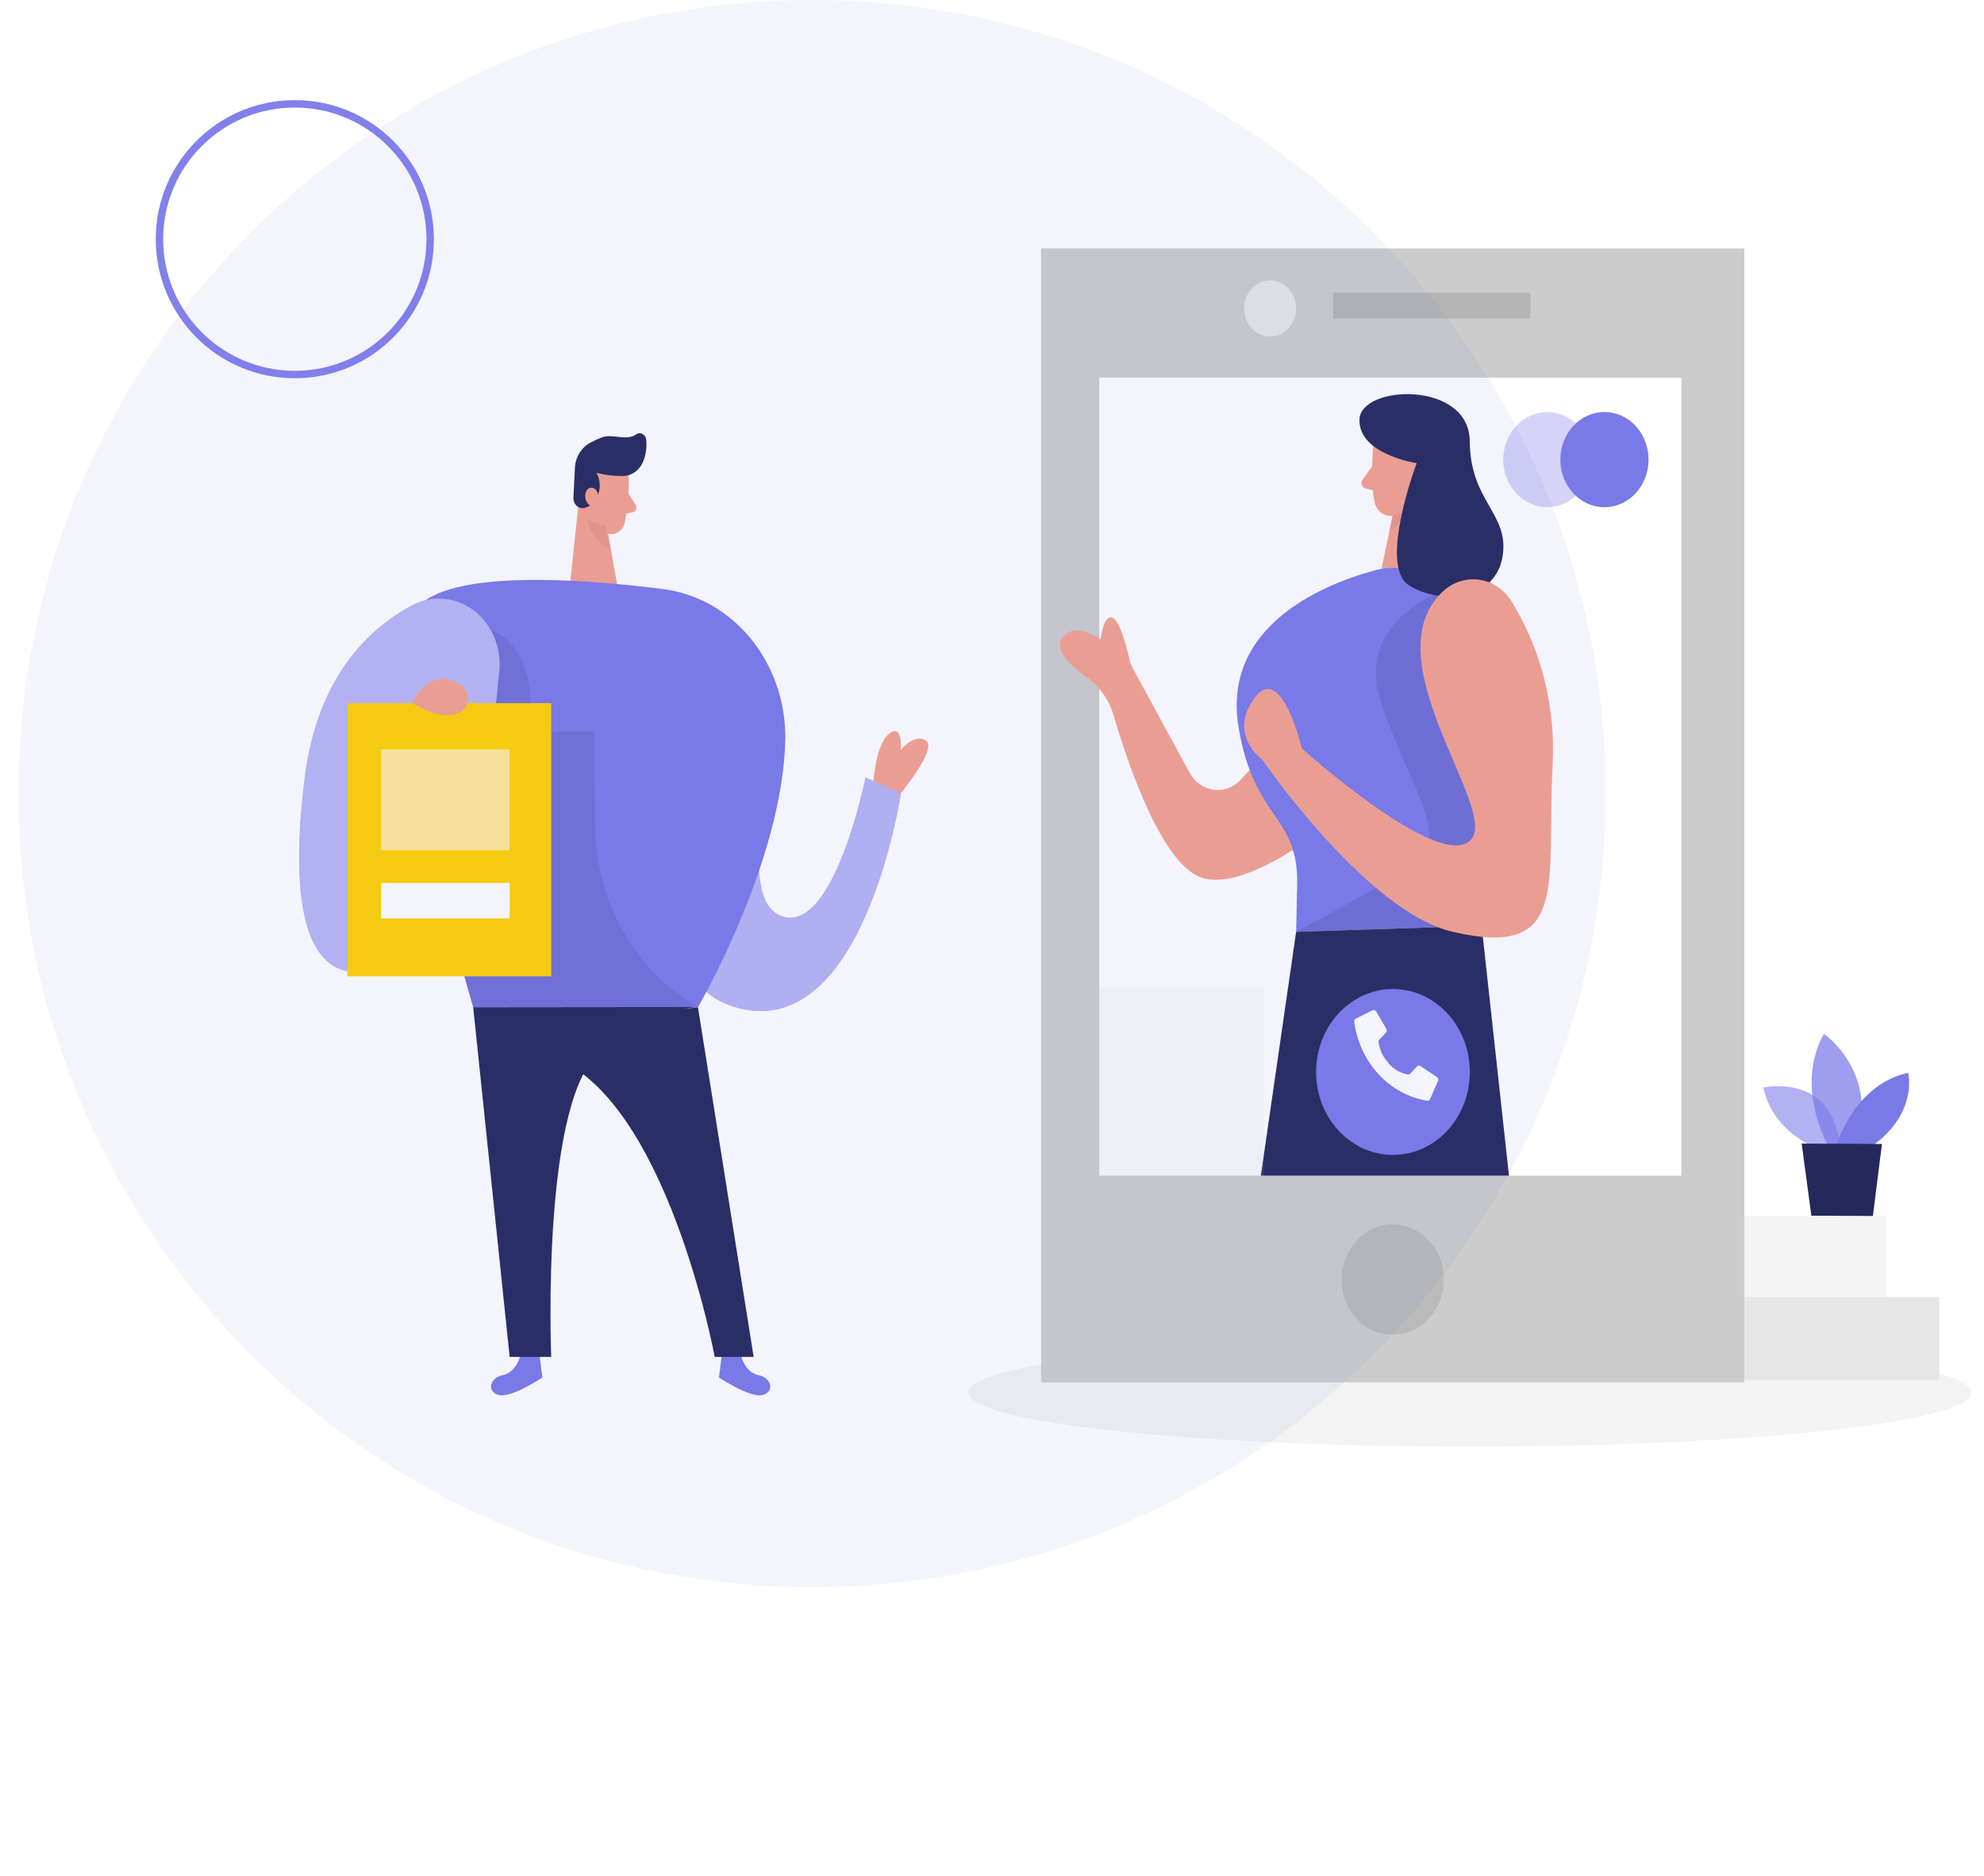 <svg width="535" height="506" viewBox="0 0 535 506" fill="none" xmlns="http://www.w3.org/2000/svg">
    <path opacity="0.45" d="M396.388 390.116C471.077 390.116 531.624 383.586 531.624 375.53C531.624 367.474 471.077 360.943 396.388 360.943C321.7 360.943 261.152 367.474 261.152 375.53C261.152 383.586 321.7 390.116 396.388 390.116Z" fill="#E6E6E6"/>
    <path d="M186.627 168.915C186.627 168.915 207.518 174.661 207.668 193.329C207.819 211.997 198.411 244.677 211.847 247.344C225.283 250.011 233.394 209.669 233.394 209.669L242.952 213.839C242.952 213.839 232.752 282.75 197.537 271.39C162.321 260.03 186.627 168.915 186.627 168.915Z" fill="#7A79E8"/>
    <path opacity="0.44" d="M186.627 168.915C186.627 168.915 207.518 174.661 207.668 193.329C207.819 211.997 198.411 244.677 211.847 247.344C225.283 250.011 233.394 209.669 233.394 209.669L242.952 213.839C242.952 213.839 232.752 282.75 197.537 271.39C162.321 260.03 186.627 168.915 186.627 168.915Z" fill="white"/>
    <path d="M235.551 210.642C235.551 210.642 236.097 200.667 239.811 197.823C243.525 194.98 242.897 202.243 242.897 202.243C242.897 202.243 246.611 197.573 249.724 199.739C252.838 201.905 242.897 213.913 242.897 213.913L235.551 210.642Z" fill="#F4A28C"/>
    <path d="M169.515 128.043C169.691 132.453 169.319 136.868 168.409 141.171C168.272 141.681 168.042 142.155 167.732 142.567C167.422 142.98 167.039 143.321 166.605 143.571C166.171 143.82 165.695 143.974 165.205 144.023C164.715 144.071 164.222 144.013 163.753 143.853C162.224 143.457 160.833 142.595 159.746 141.37C158.659 140.144 157.922 138.607 157.622 136.942L155.697 129.914C155.457 128.465 155.639 126.971 156.219 125.639C156.798 124.306 157.746 123.2 158.933 122.473C163.193 119.394 169.529 123.195 169.515 128.043Z" fill="#F4A28C"/>
    <path d="M156.243 133.509L153.512 159.367L166.825 159.972L163.466 140.906L156.243 133.509Z" fill="#F4A28C"/>
    <path d="M167.671 128.367C165.371 128.365 163.08 128.074 160.844 127.498C161.46 128.605 161.763 129.883 161.715 131.174C161.666 132.465 161.268 133.712 160.57 134.762C160.207 135.354 159.734 135.86 159.182 136.247C158.63 136.635 158.011 136.897 157.362 137.016C157.004 137.06 156.641 137.019 156.3 136.895C155.958 136.771 155.646 136.567 155.385 136.299C155.125 136.03 154.922 135.703 154.792 135.341C154.661 134.979 154.606 134.59 154.631 134.202L155.013 126.452C155.045 124.989 155.443 123.562 156.164 122.323C156.885 121.083 157.903 120.076 159.109 119.409C160.156 118.85 161.232 118.358 162.332 117.935C165.063 116.875 169.009 119.011 171.521 117.14C171.774 116.962 172.064 116.857 172.364 116.834C172.665 116.811 172.966 116.871 173.239 117.008C173.512 117.145 173.749 117.355 173.926 117.617C174.103 117.88 174.216 118.187 174.252 118.51C174.553 121.634 173.856 126.496 169.897 128.013C169.177 128.26 168.426 128.379 167.671 128.367Z" fill="#24285B"/>
    <path d="M161.432 134.482C161.432 134.482 161.432 131.432 159.356 131.535C157.281 131.638 157.117 136.102 159.984 136.633L161.432 134.482Z" fill="#F4A28C"/>
    <path d="M169.49 133.052L171.415 136.191C171.526 136.371 171.593 136.578 171.608 136.793C171.624 137.009 171.589 137.225 171.505 137.421C171.422 137.617 171.293 137.788 171.132 137.915C170.97 138.043 170.781 138.124 170.582 138.15L167.77 138.681L169.49 133.052Z" fill="#F4A28C"/>
    <path opacity="0.31" d="M163.275 141.525C161.574 141.548 159.904 141.036 158.469 140.051C158.469 140.051 158.66 144.854 164.436 148.125L163.275 141.525Z" fill="#CE8172"/>
    <path d="M140.322 365.584C140.322 365.584 139.216 370.137 135.557 370.844C131.897 371.552 131.242 375.53 134.656 376.222C138.069 376.915 146.248 371.478 146.248 371.478L145.525 365.746L140.322 365.584Z" fill="#7A79E8"/>
    <path d="M199.801 365.584C199.801 365.584 200.907 370.137 204.567 370.844C208.226 371.551 208.882 375.53 205.468 376.222C202.054 376.915 193.875 371.463 193.875 371.463L194.599 365.732L199.801 365.584Z" fill="#7A79E8"/>
    <path d="M211.765 199.517C211.922 189.508 208.617 179.794 202.494 172.272C196.372 164.751 187.871 159.96 178.652 158.837C160.669 156.553 128.13 153.754 115.554 161.342C97.803 172.068 127.597 271.611 127.597 271.611H188.211C188.211 271.611 211.028 232.448 211.765 199.517Z" fill="#7A79E8"/>
    <path opacity="0.08" d="M132.442 169.961C132.442 169.961 146.097 174.028 142.424 197.263H160.175L160.461 222.665C160.579 232.722 163.202 242.561 168.055 251.149C172.908 259.737 179.812 266.759 188.044 271.478L188.208 271.567H127.595L125.219 263.257L132.442 169.961Z" fill="black"/>
    <path d="M134.657 180.746C134.929 177.617 134.423 174.465 133.19 171.617C131.958 168.768 130.044 166.326 127.646 164.541C125.248 162.756 122.452 161.694 119.546 161.463C116.641 161.232 113.731 161.841 111.117 163.228C98.582 169.961 85.391 183.384 82.114 210.126C76.27 257.702 88.409 270.845 111.171 256.877C126.096 247.712 132.213 207.415 134.657 180.746Z" fill="#7A79E8"/>
    <path opacity="0.46" d="M134.657 180.746C134.929 177.617 134.423 174.465 133.19 171.617C131.958 168.768 130.044 166.326 127.646 164.541C125.248 162.756 122.452 161.694 119.546 161.463C116.641 161.232 113.731 161.841 111.117 163.228C98.582 169.961 85.391 183.384 82.114 210.126C76.27 257.702 88.409 270.845 111.171 256.877C126.096 247.712 132.213 207.415 134.657 180.746Z" fill="white"/>
    <g filter="url(#filter0_b_1213_8833)">
        <path d="M148.638 189.616H93.664V263.286H148.638V189.616Z" fill="#FFD200"/>
    </g>
    <path d="M111.168 189.616C111.168 189.616 115.019 180.378 122.72 183.855C130.421 187.333 125.178 198.309 111.168 189.616Z" fill="#F4A28C"/>
    <path opacity="0.58" d="M137.443 202.081H102.773V229.28H137.443V202.081Z" fill="white"/>
    <path d="M137.443 238.106H102.773V247.668H137.443V238.106Z" fill="white"/>
    <path d="M127.598 271.611L137.429 365.908H148.64C148.64 365.908 145.704 294.655 162.581 283.074C179.458 271.493 188.211 271.552 188.211 271.552L127.598 271.611Z" fill="#24285B"/>
    <path d="M188.208 271.611L203.228 365.908H192.728C192.728 365.908 179.769 295.819 148.609 284.871C148.637 284.827 167.193 273.88 188.208 271.611Z" fill="#24285B"/>
    <path d="M522.967 349.775H457.848V372.126H522.967V349.775Z" fill="#E6E6E6"/>
    <path opacity="0.43" d="M508.725 327.909H443.605V350.261H508.725V327.909Z" fill="#E6E6E6"/>
    <path opacity="0.58" d="M491.318 310.14C491.318 310.14 478.319 306.309 475.492 293.255C475.492 293.255 495.633 288.835 496.206 311.289L491.318 310.14Z" fill="#7A79E8"/>
    <path opacity="0.73" d="M492.899 308.74C492.899 308.74 483.818 293.255 491.82 278.786C491.82 278.786 507.127 289.277 500.327 308.785L492.899 308.74Z" fill="#7A79E8"/>
    <path d="M495.25 308.755C495.25 308.755 500.043 292.401 514.544 289.306C514.544 289.306 517.275 299.93 505.15 308.799L495.25 308.755Z" fill="#7A79E8"/>
    <path d="M485.828 308.387L488.45 327.836L505.04 327.909L507.484 308.49L485.828 308.387Z" fill="#24285B"/>
    <path d="M470.371 67H280.734V372.76H470.371V67Z" fill="#CCCCCC"/>
    <path d="M453.396 101.846H296.422V317.036H453.396V101.846Z" fill="white"/>
    <path opacity="0.12" d="M412.679 78.949H359.508V85.918H412.679V78.949Z" fill="black"/>
    <path d="M342.495 90.751C346.371 90.751 349.514 87.36 349.514 83.178C349.514 78.995 346.371 75.605 342.495 75.605C338.619 75.605 335.477 78.995 335.477 83.178C335.477 87.36 338.619 90.751 342.495 90.751Z" fill="#E6E6E6"/>
    <path d="M346.549 196.836L334.738 210.096C333.797 211.156 332.642 211.967 331.363 212.465C330.084 212.964 328.715 213.136 327.364 212.969C326.013 212.802 324.716 212.301 323.574 211.503C322.432 210.706 321.477 209.634 320.783 208.372L305.489 180.275C305.069 179.498 304.756 178.659 304.561 177.785C303.892 174.838 302.062 167.471 300.028 166.602C297.46 165.57 296.819 172.377 296.819 172.377C296.819 172.377 289.431 167.058 286.236 172.377C284.325 175.53 288.967 179.744 293.064 182.691C296.496 185.094 299.049 188.708 300.287 192.917C304.206 206.28 313.778 234.643 325.029 236.986C339.79 240.051 365.843 216.064 365.843 216.064L346.549 196.836Z" fill="#F4A28C"/>
    <path d="M375.209 152.781C375.209 152.781 328.196 160.988 333.972 196.04C338.151 221.427 350.358 219.615 349.784 238.975L349.511 251.278L399.515 249.643C399.515 249.643 396.333 225.361 402.587 208.093C408.841 190.825 426.005 148.17 375.209 152.781Z" fill="#7A79E8"/>
    <path d="M386.094 122.488L388.279 153.076L372.562 153.164L377.287 130.872L386.094 122.488Z" fill="#F4A28C"/>
    <path opacity="0.09" d="M389.288 159.308C389.288 159.308 364.86 167.206 372.561 189.911C380.262 212.616 392.524 227.011 380.18 234.26C367.836 241.509 349.457 251.278 349.457 251.278H391.787L401.836 239.491L410.534 205.337L389.288 159.308Z" fill="black"/>
    <path opacity="0.31" d="M376.059 135.734C378.046 135.374 379.892 134.396 381.37 132.92C381.37 132.92 380.729 138.489 374.543 143.513L376.059 135.734Z" fill="#CE8172"/>
    <path d="M370.321 119.91C370.321 119.91 369.365 129.222 370.676 135.469C370.804 136.072 371.042 136.643 371.376 137.147C371.709 137.651 372.132 138.078 372.619 138.406C373.106 138.733 373.649 138.953 374.215 139.053C374.781 139.154 375.361 139.132 375.919 138.99C378.828 138.224 382.542 136.294 383.62 131.373L386.351 123.269C386.752 121.582 386.658 119.803 386.08 118.177C385.503 116.551 384.472 115.159 383.129 114.193C378.363 110.274 370.635 114.222 370.321 119.91Z" fill="#F4A28C"/>
    <path d="M349.513 251.278L339.996 317.036H406.904L399.531 249.642L349.513 251.278Z" fill="#24285B"/>
    <path d="M379.359 128.161C379.359 128.161 379.51 124.566 382.008 124.904C384.507 125.243 384.33 130.459 380.916 130.798L379.359 128.161Z" fill="#F4A28C"/>
    <path d="M369.94 125.818L367.442 129.354C367.293 129.553 367.196 129.79 367.158 130.042C367.12 130.294 367.144 130.552 367.227 130.791C367.309 131.031 367.448 131.242 367.629 131.406C367.811 131.57 368.028 131.68 368.261 131.726L371.565 132.492L369.94 125.818Z" fill="#F4A28C"/>
    <path d="M382.011 124.905C382.011 124.905 371.578 152.531 379.935 157.835C388.292 163.139 403.148 161.975 405.155 150.203C407.163 138.43 396.43 135.469 396.334 119.011C396.239 102.553 366.909 103.702 366.594 113.117C366.28 122.532 382.011 124.905 382.011 124.905Z" fill="#24285B"/>
    <path d="M389.289 159.308C390.651 158.093 392.237 157.204 393.941 156.699C395.645 156.194 397.429 156.085 399.175 156.379C400.921 156.673 402.589 157.363 404.07 158.404C405.55 159.445 406.81 160.812 407.764 162.417C415.638 175.324 419.467 190.615 418.688 206.044C416.981 238.798 423.494 258.645 391.734 251.278C368.521 245.9 340.392 204.895 340.392 204.895C340.392 204.895 330.984 198.162 338.262 188.246C345.54 178.33 351.084 201.86 351.084 201.86C351.084 201.86 389.166 236.131 396.868 226.156C403.613 217.404 369.545 177.343 389.289 159.308Z" fill="#F4A28C"/>
    <path d="M432.655 136.78C439.223 136.78 444.548 131.034 444.548 123.947C444.548 116.859 439.223 111.114 432.655 111.114C426.086 111.114 420.762 116.859 420.762 123.947C420.762 131.034 426.086 136.78 432.655 136.78Z" fill="#7A79E8"/>
    <path opacity="0.32" d="M417.253 136.78C423.821 136.78 429.146 131.034 429.146 123.947C429.146 116.859 423.821 111.114 417.253 111.114C410.684 111.114 405.359 116.859 405.359 123.947C405.359 131.034 410.684 136.78 417.253 136.78Z" fill="#7A79E8"/>
    <g filter="url(#filter1_d_1213_8833)">
        <path d="M375.618 307.444C387.066 307.444 396.346 297.43 396.346 285.078C396.346 272.725 387.066 262.711 375.618 262.711C364.171 262.711 354.891 272.725 354.891 285.078C354.891 297.43 364.171 307.444 375.618 307.444Z" fill="#7A79E8"/>
    </g>
    <path d="M374.461 286.684C373.008 285.183 372.049 283.212 371.73 281.07C371.716 280.941 371.73 280.81 371.77 280.688C371.81 280.565 371.876 280.454 371.962 280.363L373.71 278.477C373.838 278.344 373.919 278.166 373.939 277.975C373.959 277.784 373.916 277.592 373.819 277.431L371.088 272.745C370.984 272.57 370.823 272.441 370.637 272.384C370.451 272.327 370.252 272.346 370.077 272.436L365.585 274.72C365.442 274.795 365.325 274.916 365.249 275.067C365.173 275.217 365.143 275.39 365.162 275.56C365.9 280.916 368.213 285.875 371.76 289.706C375.308 293.536 379.902 296.035 384.865 296.835C385.025 296.855 385.185 296.82 385.325 296.735C385.465 296.65 385.576 296.521 385.644 296.364L387.76 291.531C387.847 291.344 387.866 291.128 387.813 290.926C387.76 290.724 387.639 290.551 387.474 290.441L383.049 287.494C382.9 287.392 382.722 287.347 382.545 287.369C382.369 287.39 382.205 287.476 382.08 287.612L380.318 289.513C380.232 289.602 380.129 289.669 380.015 289.71C379.902 289.751 379.782 289.764 379.663 289.748C377.676 289.408 375.849 288.373 374.461 286.802V286.684Z" fill="white"/>
    <path opacity="0.09" d="M340.87 266.336H280.98V334.275H340.87V266.336Z" fill="#CCCCCC"/>
    <path opacity="0.09" d="M375.553 359.941C383.17 359.941 389.344 353.279 389.344 345.06C389.344 336.841 383.17 330.178 375.553 330.178C367.936 330.178 361.762 336.841 361.762 345.06C361.762 353.279 367.936 359.941 375.553 359.941Z" fill="black"/>
    <path fill-rule="evenodd" clip-rule="evenodd" d="M79.5 100C59.894 100 44 84.106 44 64.5C44 44.894 59.894 29 79.5 29C99.106 29 115 44.894 115 64.5C115 84.106 99.106 100 79.5 100ZM79.5 102C58.789 102 42 85.211 42 64.5C42 43.789 58.789 27 79.5 27C100.211 27 117 43.789 117 64.5C117 85.211 100.211 102 79.5 102Z" fill="#8280EB"/>
    <path d="M5 214C5 332.189 100.811 428 219 428C337.189 428 433 332.189 433 214C433 95.811 337.189 0 219 0C100.811 0 5 95.811 5 214Z" fill="#7A79E8" fill-opacity="0.08"/>
    <defs>
        <filter id="filter0_b_1213_8833" x="89.664" y="185.616" width="62.973" height="81.67" filterUnits="userSpaceOnUse" color-interpolation-filters="sRGB">
            <feFlood flood-opacity="0" result="BackgroundImageFix"/>
            <feGaussianBlur in="BackgroundImage" stdDeviation="2"/>
            <feComposite in2="SourceAlpha" operator="in" result="effect1_backgroundBlur_1213_8833"/>
            <feBlend mode="normal" in="SourceGraphic" in2="effect1_backgroundBlur_1213_8833" result="shape"/>
        </filter>
        <filter id="filter1_d_1213_8833" x="350.891" y="262.711" width="49.457" height="52.732" filterUnits="userSpaceOnUse" color-interpolation-filters="sRGB">
            <feFlood flood-opacity="0" result="BackgroundImageFix"/>
            <feColorMatrix in="SourceAlpha" type="matrix" values="0 0 0 0 0 0 0 0 0 0 0 0 0 0 0 0 0 0 127 0" result="hardAlpha"/>
            <feOffset dy="4"/>
            <feGaussianBlur stdDeviation="2"/>
            <feComposite in2="hardAlpha" operator="out"/>
            <feColorMatrix type="matrix" values="0 0 0 0 0 0 0 0 0 0 0 0 0 0 0 0 0 0 0.25 0"/>
            <feBlend mode="normal" in2="BackgroundImageFix" result="effect1_dropShadow_1213_8833"/>
            <feBlend mode="normal" in="SourceGraphic" in2="effect1_dropShadow_1213_8833" result="shape"/>
        </filter>
    </defs>
</svg>
